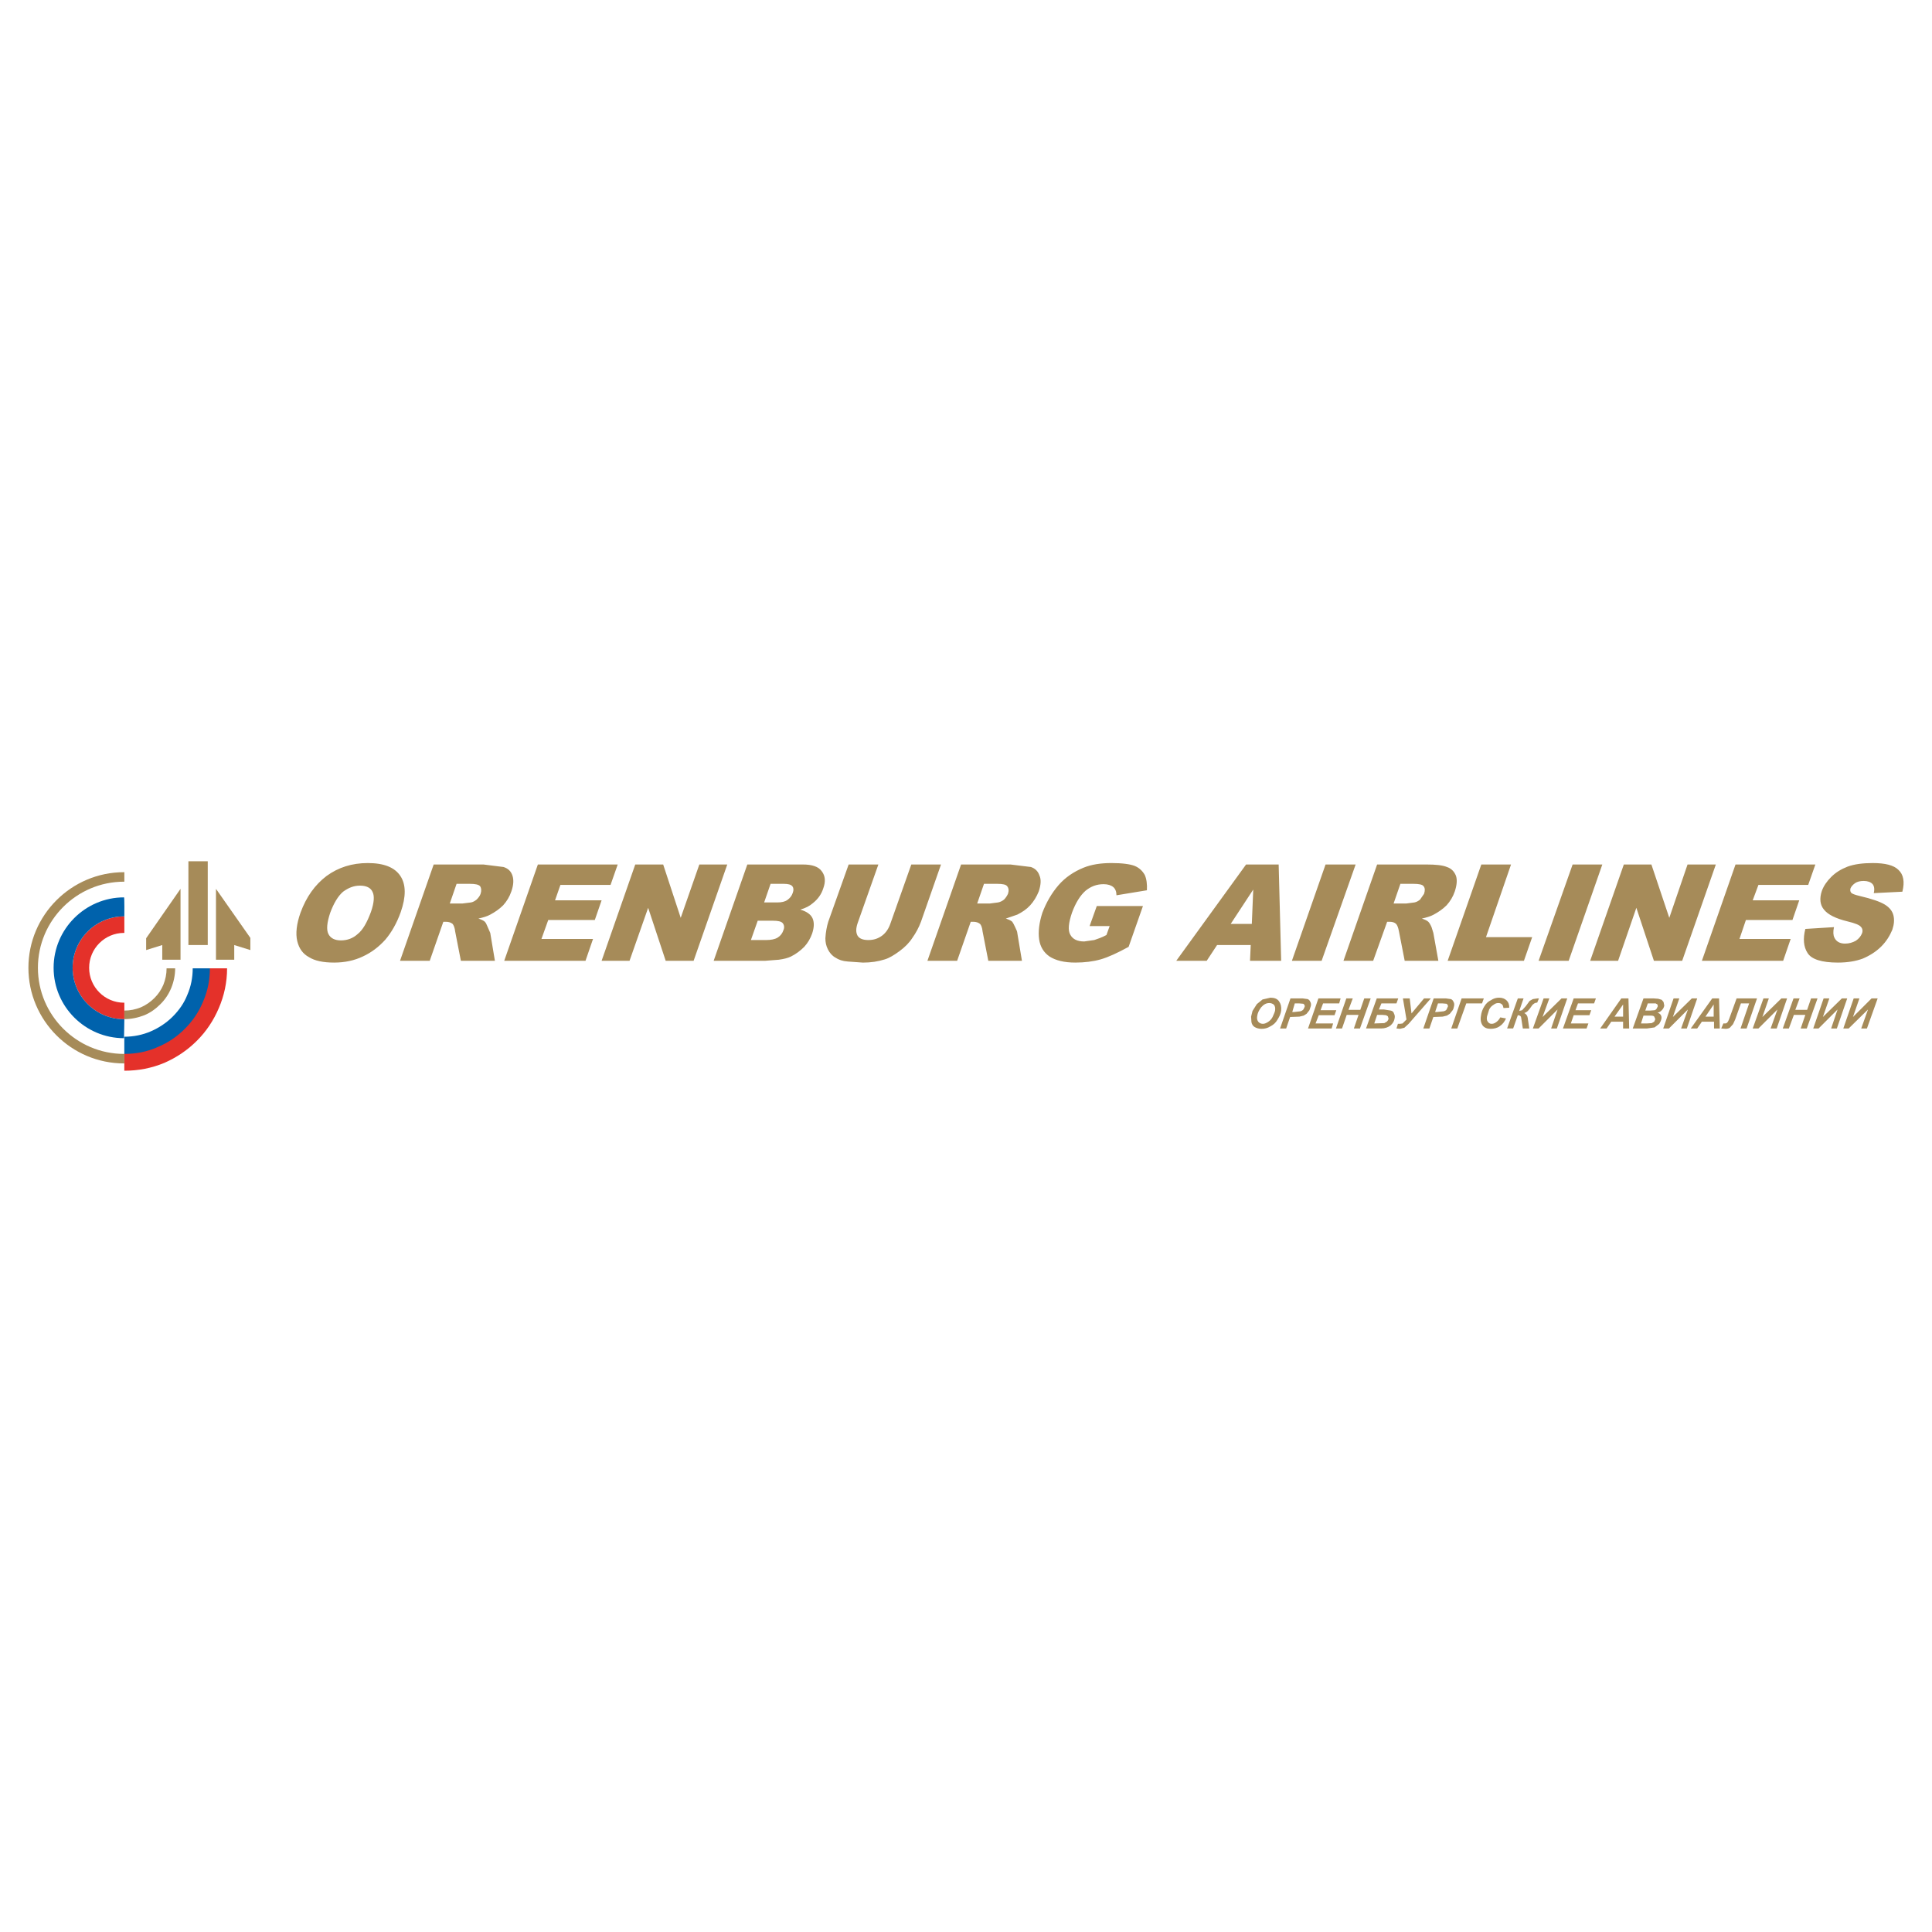 <?xml version="1.0" encoding="utf-8"?>
<!-- Generator: Adobe Illustrator 12.0.0, SVG Export Plug-In . SVG Version: 6.00 Build 51448)  -->
<!DOCTYPE svg PUBLIC "-//W3C//DTD SVG 1.1//EN" "http://www.w3.org/Graphics/SVG/1.1/DTD/svg11.dtd">
<svg  version="1.1" id="Calque_1" xmlns:x="http://ns.adobe.com/Extensibility/1.0/" xmlns:i="http://ns.adobe.com/AdobeIllustrator/10.0/" xmlns:graph="http://ns.adobe.com/Graphs/1.0/"
	 xmlns="http://www.w3.org/2000/svg" xmlns:xlink="http://www.w3.org/1999/xlink" xmlns:a="http://ns.adobe.com/AdobeSVGViewerExtensions/3.0/"
	 width="192.756" height="192.756" viewBox="0 0 192.756 192.756"
	 style="overflow:visible;enable-background:new 0 0 192.756 192.756;" xml:space="preserve">
<g>
	<polygon style="fill-rule:evenodd;clip-rule:evenodd;fill:#FFFFFF;" points="0,0 192.756,0 192.756,192.756 0,192.756 0,0 	"/>
	<path style="fill-rule:evenodd;clip-rule:evenodd;fill:#0062AC;" d="M18.69,99.254c0.358-0.823,0.537-1.715,0.537-2.644h2.571
		c0,1.251-0.25,2.464-0.75,3.644c-0.464,1.107-1.143,2.107-2,3c-0.893,0.857-1.894,1.536-3.001,2
		c-1.179,0.5-2.394,0.752-3.644,0.752v-2.572c0.929,0,1.822-0.18,2.644-0.537c0.821-0.356,1.572-0.857,2.179-1.466
		C17.869,100.789,18.369,100.074,18.69,99.254L18.69,99.254z"/>
	<path style="fill-rule:evenodd;clip-rule:evenodd;fill:#E4312A;" d="M20.262,99.931c0.465-1.069,0.679-2.177,0.679-3.321h1.715
		c0,1.394-0.286,2.714-0.822,3.964c-0.536,1.252-1.25,2.322-2.179,3.252c-0.965,0.964-2.036,1.678-3.251,2.214
		c-1.286,0.536-2.607,0.786-4.001,0.786l0,0v-1.678c1.179,0,2.287-0.215,3.323-0.681c1.036-0.428,1.928-1.034,2.714-1.821
		C19.227,101.861,19.834,100.968,20.262,99.931L20.262,99.931z"/>
	<path style="fill-rule:evenodd;clip-rule:evenodd;fill:#A68B59;" d="M17.476,96.61c0,0.679-0.143,1.357-0.393,1.964
		c-0.25,0.606-0.607,1.144-1.072,1.606c-0.464,0.466-1,0.858-1.607,1.108c-0.643,0.25-1.322,0.392-2,0.392l0,0v-0.854
		c0.572,0,1.107-0.108,1.644-0.322c0.5-0.215,0.964-0.536,1.357-0.93s0.678-0.82,0.893-1.32c0.214-0.537,0.322-1.073,0.322-1.644
		l0,0H17.476L17.476,96.61z"/>
	<path style="fill-rule:evenodd;clip-rule:evenodd;fill:#A68B59;" d="M18.798,85.929v8.359h1.929v-8.359H18.798L18.798,85.929z
		 M24.978,93.574l-3.43-4.894v7.073h1.822v-1.465l1.608,0.5V93.574L24.978,93.574z M18.011,95.753h-1.822v-1.465l-1.607,0.5v-1.179
		l3.429-4.93V95.753L18.011,95.753z"/>
	<path style="fill-rule:evenodd;clip-rule:evenodd;fill:#A68B59;" d="M164.76,86.25l1.785,5.322l1.822-5.322h2.822l-3.358,9.609
		h-2.821l-1.751-5.287l-1.822,5.287h-2.785l3.357-9.609H164.76L164.76,86.25z M159.864,86.25l-3.357,9.609h-3.001l3.395-9.609
		H159.864L159.864,86.25z M173.547,93.681h5.108l-0.75,2.179h-8.108l3.356-9.609h7.966l-0.713,2.036h-4.967l-0.571,1.536h4.644
		l-0.678,1.965h-4.645L173.547,93.681L173.547,93.681z M186.835,86.107c1.25,0,2.108,0.214,2.572,0.679
		c0.5,0.465,0.644,1.179,0.394,2.179l-2.857,0.143c0.107-0.429,0.034-0.75-0.143-0.929c-0.181-0.179-0.466-0.286-0.857-0.286
		c-0.358,0-0.645,0.072-0.858,0.214c-0.25,0.179-0.393,0.357-0.465,0.536c-0.035,0.144-0.035,0.286,0.072,0.429
		c0.106,0.107,0.393,0.214,0.856,0.321c1.215,0.286,2.036,0.572,2.502,0.858c0.463,0.286,0.75,0.643,0.856,1.071
		c0.106,0.429,0.071,0.894-0.106,1.429c-0.25,0.607-0.607,1.179-1.107,1.679c-0.537,0.536-1.18,0.929-1.858,1.214
		c-0.679,0.25-1.5,0.393-2.465,0.393c-1.606,0-2.644-0.321-3.035-0.965c-0.395-0.607-0.466-1.429-0.216-2.393l2.857-0.179
		c-0.106,0.464-0.07,0.822,0.037,1.036c0.179,0.394,0.535,0.607,1.071,0.607c0.393,0,0.75-0.106,1.071-0.285
		c0.321-0.215,0.5-0.465,0.607-0.715c0.106-0.25,0.071-0.5-0.107-0.678c-0.143-0.179-0.571-0.357-1.321-0.536
		c-1.179-0.286-1.965-0.679-2.358-1.179c-0.392-0.464-0.463-1.108-0.213-1.858c0.179-0.5,0.5-0.964,0.929-1.393
		c0.464-0.464,1-0.787,1.643-1.037C185.014,86.214,185.87,86.107,186.835,86.107L186.835,86.107z M114.211,87.287
		c0.179,0.393,0.252,0.929,0.216,1.536l-3.037,0.5c0-0.357-0.107-0.643-0.321-0.822c-0.215-0.179-0.536-0.286-0.965-0.286
		c-0.678,0-1.251,0.214-1.785,0.643c-0.537,0.464-1.001,1.214-1.358,2.179c-0.357,1.035-0.429,1.786-0.179,2.214
		c0.25,0.464,0.714,0.679,1.393,0.679l1.002-0.143c0.321-0.107,0.75-0.25,1.213-0.5l0.321-0.893h-2l0.716-2h4.606l-1.429,4.072
		c-1.106,0.607-2.035,1.035-2.785,1.25c-0.75,0.214-1.608,0.321-2.537,0.321c-1.107,0-1.964-0.214-2.571-0.607
		c-0.571-0.393-0.929-0.964-1.037-1.715c-0.105-0.75,0-1.644,0.321-2.644c0.395-1.036,0.93-1.964,1.608-2.75
		c0.679-0.786,1.536-1.357,2.5-1.75c0.786-0.321,1.716-0.464,2.786-0.464c1.072,0,1.858,0.107,2.322,0.286
		C113.64,86.572,113.961,86.858,114.211,87.287L114.211,87.287z M127.572,86.25l0.25,9.609h-3.108l0.071-1.572h-3.357l-1.035,1.572
		h-3.037l6.966-9.609H127.572L127.572,86.25z M124.894,92.181l0.142-3.429l-2.25,3.429H124.894L124.894,92.181z M138.396,91.966
		l-1.395,3.894h-2.964l3.358-9.609h4.93c0.929,0,1.606,0.071,2.035,0.25c0.43,0.143,0.715,0.429,0.894,0.857
		c0.143,0.393,0.106,0.929-0.107,1.572c-0.179,0.536-0.465,1-0.821,1.393c-0.394,0.393-0.821,0.679-1.287,0.929
		c-0.32,0.179-0.713,0.286-1.179,0.393c0.321,0.107,0.537,0.214,0.645,0.321c0.105,0.107,0.214,0.286,0.321,0.536l0.179,0.572
		l0.5,2.786h-3.358l-0.572-2.929c-0.071-0.393-0.178-0.643-0.285-0.75c-0.143-0.143-0.357-0.215-0.643-0.215H138.396L138.396,91.966
		z M142.039,88.43c-0.107-0.179-0.465-0.25-1.036-0.25h-1.285l-0.679,1.964h1.25l0.821-0.106c0.214-0.036,0.393-0.144,0.571-0.286
		l0.395-0.572C142.182,88.858,142.182,88.608,142.039,88.43L142.039,88.43z M152.864,93.502l-0.822,2.358h-7.609l3.358-9.609h2.965
		l-2.5,7.251H152.864L152.864,93.502z M135.252,86.25l-3.393,9.609h-2.966l3.358-9.609H135.252L135.252,86.25z M72.56,86.25
		l-3.358,9.609h-2.786l-1.75-5.287l-1.858,5.287h-2.786l3.357-9.609h2.786l1.75,5.322l1.858-5.322H72.56L72.56,86.25z
		 M78.561,89.787c0.25-0.179,0.429-0.394,0.536-0.714c0.106-0.286,0.071-0.5-0.036-0.643c-0.143-0.179-0.429-0.25-0.893-0.25h-1.287
		l-0.643,1.857h1.286C77.989,90.037,78.311,89.966,78.561,89.787L78.561,89.787z M74.918,93.788h1.5c0.5,0,0.893-0.072,1.179-0.25
		c0.285-0.178,0.464-0.428,0.572-0.75c0.107-0.25,0.071-0.5-0.072-0.678c-0.143-0.179-0.465-0.25-1-0.25h-1.5L74.918,93.788
		L74.918,93.788z M81.99,86.929c0.357,0.464,0.394,1.036,0.144,1.714c-0.179,0.572-0.536,1.072-1.036,1.465
		c-0.321,0.286-0.75,0.5-1.25,0.643c0.607,0.179,1.036,0.464,1.215,0.857c0.178,0.393,0.178,0.893-0.036,1.536
		c-0.179,0.5-0.429,0.929-0.787,1.322c-0.393,0.393-0.821,0.714-1.321,0.964c-0.286,0.143-0.679,0.25-1.215,0.322L76.31,95.86
		h-5.108l3.358-9.609h5.538C81.026,86.25,81.668,86.464,81.99,86.929L81.99,86.929z M82.634,91.966l2.036-5.715h2.965l-2.072,5.859
		c-0.179,0.535-0.179,0.928,0,1.25c0.178,0.285,0.535,0.429,1.071,0.429c0.536,0,0.964-0.144,1.358-0.429
		c0.393-0.286,0.678-0.715,0.857-1.25l2.072-5.859h2.964l-2,5.715c-0.214,0.572-0.5,1.108-0.857,1.608
		c-0.321,0.5-0.75,0.928-1.286,1.322c-0.536,0.393-1,0.679-1.465,0.822c-0.679,0.214-1.393,0.321-2.179,0.321l-1.5-0.107
		c-0.536-0.036-0.928-0.178-1.25-0.393c-0.321-0.179-0.571-0.465-0.75-0.822s-0.25-0.715-0.25-1.107
		C82.384,93.002,82.49,92.431,82.634,91.966L82.634,91.966z M100.494,88.43c-0.107-0.179-0.464-0.25-1-0.25h-1.321l-0.679,1.964
		h1.25l0.822-0.106c0.215-0.036,0.429-0.144,0.607-0.286c0.179-0.179,0.286-0.358,0.393-0.572
		C100.673,88.858,100.637,88.608,100.494,88.43L100.494,88.43z M97.78,92.181c-0.179-0.143-0.394-0.215-0.679-0.215h-0.25
		l-1.357,3.894h-2.965l3.358-9.609h4.929l2.036,0.25c0.43,0.143,0.716,0.429,0.858,0.857c0.179,0.393,0.142,0.929-0.071,1.572
		c-0.216,0.536-0.5,1-0.857,1.393c-0.358,0.393-0.787,0.679-1.287,0.929l-1.143,0.393c0.321,0.107,0.535,0.214,0.643,0.321
		c0.071,0.107,0.179,0.286,0.287,0.536c0.142,0.286,0.213,0.464,0.213,0.572l0.465,2.786h-3.357l-0.571-2.929
		C97.994,92.538,97.886,92.288,97.78,92.181L97.78,92.181z M36.694,86.107c1.608,0,2.68,0.429,3.251,1.286
		c0.572,0.857,0.572,2.072,0.036,3.608c-0.393,1.108-0.929,2.036-1.537,2.75c-0.643,0.715-1.393,1.286-2.25,1.679
		c-0.821,0.393-1.786,0.607-2.858,0.607c-1.106,0-1.929-0.179-2.5-0.537c-0.606-0.321-1-0.856-1.179-1.606
		c-0.179-0.751-0.071-1.715,0.321-2.823l0,0c0.572-1.571,1.429-2.786,2.608-3.679C33.765,86.536,35.123,86.107,36.694,86.107
		L36.694,86.107z M32.943,91.073c-0.321,0.965-0.393,1.679-0.179,2.108c0.215,0.429,0.643,0.643,1.25,0.643
		c0.643,0,1.215-0.214,1.679-0.643c0.5-0.393,0.929-1.143,1.322-2.215c0.322-0.929,0.357-1.607,0.144-2
		c-0.179-0.393-0.607-0.607-1.25-0.607c-0.607,0-1.144,0.215-1.679,0.607C33.73,89.394,33.301,90.108,32.943,91.073L32.943,91.073z
		 M44.875,90.144h1.25l0.856-0.106c0.215-0.036,0.394-0.144,0.572-0.286c0.179-0.179,0.322-0.358,0.394-0.572
		c0.106-0.321,0.071-0.571-0.036-0.75c-0.143-0.179-0.5-0.25-1.036-0.25h-1.322L44.875,90.144L44.875,90.144z M44.231,91.966
		l-1.357,3.894H39.91l3.358-9.609h4.965l2,0.25c0.465,0.143,0.751,0.429,0.894,0.857s0.107,0.964-0.107,1.572
		c-0.179,0.536-0.464,1-0.821,1.393c-0.393,0.393-0.822,0.679-1.287,0.929c-0.321,0.179-0.714,0.286-1.179,0.393
		c0.321,0.107,0.536,0.214,0.644,0.321c0.106,0.107,0.178,0.286,0.285,0.536l0.25,0.572l0.465,2.786h-3.394l-0.572-2.929
		c-0.035-0.358-0.142-0.607-0.25-0.75c-0.178-0.143-0.392-0.215-0.678-0.215H44.231L44.231,91.966z M54.02,93.681h5.145l-0.75,2.179
		h-8.109l3.357-9.609h7.966l-0.714,2.036h-5.001l-0.536,1.536h4.645l-0.679,1.965h-4.645L54.02,93.681L54.02,93.681z"/>
	<path style="fill-rule:evenodd;clip-rule:evenodd;fill:#A68B59;" d="M166.045,100.324c-0.035,0.18-0.106,0.322-0.214,0.43
		c-0.108,0.143-0.287,0.25-0.464,0.285c0.143,0.037,0.25,0.107,0.321,0.215s0.105,0.25,0.071,0.393
		c-0.037,0.18-0.108,0.321-0.216,0.5l-0.463,0.357l-0.75,0.107h-1.43l1.071-3h1l0.466,0.035l0.355,0.107l0.179,0.214
		L166.045,100.324L166.045,100.324z M164.867,100.111h-0.466l-0.25,0.715h0.466l0.464-0.037c0.107-0.035,0.179-0.108,0.213-0.178
		l0.107-0.215l-0.034-0.179l-0.179-0.106H164.867L164.867,100.111z M164.688,101.326h-0.716l-0.25,0.785h0.571l0.5-0.035l0.25-0.143
		l0.107-0.253l-0.107-0.25C165.01,101.361,164.867,101.326,164.688,101.326L164.688,101.326z M166.974,99.611h0.571l-0.643,1.856
		l1.893-1.856h0.536l-1.036,3h-0.571l0.679-1.894l-1.893,1.894h-0.571L166.974,99.611L166.974,99.611z M168.689,102.611l2.142-3
		h0.679l0.073,3h-0.573v-0.678h-1.213l-0.466,0.678H168.689L168.689,102.611z M160.293,102.611h-0.642l2.107-3h0.714l0.071,3h-0.607
		v-0.678h-1.178L160.293,102.611L160.293,102.611z M161.937,100.218l-0.856,1.213h0.856V100.218L161.937,100.218z M175.833,101.468
		l1.894-1.856h0.571l-1.036,3h-0.606l0.679-1.894l-1.895,1.894h-0.571l1.071-3h0.537L175.833,101.468L175.833,101.468z
		 M180.119,101.254h-1.143l-0.5,1.357h-0.608l1.072-3h0.607l-0.429,1.143h1.179l0.393-1.143h0.645l-1.073,3h-0.606L180.119,101.254
		L180.119,101.254z M170.974,101.431v-1.213l-0.821,1.213H170.974L170.974,101.431z M172.511,101.681l0.75-2.069h2.037l-1.037,3
		h-0.607l0.857-2.5h-0.821l-0.571,1.606l-0.215,0.466l-0.32,0.356c-0.107,0.071-0.25,0.106-0.43,0.106l-0.428-0.035l0.214-0.5h0.179
		C172.297,102.111,172.403,101.968,172.511,101.681L172.511,101.681z M187.335,99.611l-1.071,3h-0.57l0.677-1.894l-1.928,1.894
		h-0.536l1.036-3h0.571l-0.644,1.856l1.857-1.856H187.335L187.335,99.611z M181.942,99.611h0.571l-0.644,1.856l1.894-1.856h0.535
		l-1.035,3h-0.571l0.643-1.894l-1.895,1.894h-0.534L181.942,99.611L181.942,99.611z M125.964,99.718l0.787-0.179
		c0.393,0,0.679,0.107,0.856,0.357c0.179,0.25,0.25,0.534,0.215,0.93c-0.036,0.32-0.179,0.604-0.358,0.892
		c-0.178,0.321-0.428,0.536-0.713,0.679c-0.287,0.18-0.571,0.25-0.895,0.25c-0.25,0-0.5-0.07-0.679-0.179
		c-0.177-0.106-0.284-0.284-0.321-0.5l-0.034-0.537l0.142-0.569l0.43-0.681L125.964,99.718L125.964,99.718z M126.501,101.968
		c0.179-0.106,0.356-0.287,0.463-0.5c0.108-0.25,0.216-0.464,0.25-0.642c0.037-0.252,0-0.43-0.106-0.572
		c-0.106-0.107-0.285-0.18-0.464-0.18c-0.321,0-0.571,0.144-0.821,0.43c-0.216,0.285-0.358,0.572-0.395,0.893
		c-0.034,0.215,0,0.393,0.107,0.537c0.108,0.143,0.287,0.213,0.466,0.213S126.322,102.076,126.501,101.968L126.501,101.968z
		 M133.895,102.611h-0.606l1.035-3h0.643l-0.428,1.143h1.178l0.395-1.143h0.642l-1.071,3h-0.607l0.466-1.357h-1.18L133.895,102.611
		L133.895,102.611z M133.145,101.289h-1.572l-0.32,0.822h1.75l-0.143,0.5h-2.357l1.034-3h2.216l-0.143,0.5h-1.607l-0.25,0.678h1.57
		L133.145,101.289L133.145,101.289z M137.36,99.611h2.143l-0.179,0.5h-1.5l-0.25,0.606h0.5l0.679,0.108
		c0.179,0.035,0.286,0.142,0.321,0.285c0.072,0.143,0.107,0.285,0.072,0.465c-0.036,0.285-0.179,0.535-0.429,0.75
		c-0.25,0.178-0.537,0.285-0.929,0.285h-1.5L137.36,99.611L137.36,99.611z M137.11,102.111l1-0.035l0.25-0.143
		c0.107-0.107,0.143-0.18,0.179-0.287l-0.071-0.25l-0.179-0.107l-0.393-0.035h-0.5L137.11,102.111L137.11,102.111z M129.107,100.968
		l0.644-0.071c0.106-0.035,0.18-0.07,0.285-0.179c0.071-0.106,0.107-0.214,0.145-0.321l-0.037-0.143l-0.107-0.107l-0.393-0.035
		h-0.464l-0.25,0.856H129.107L129.107,100.968z M128.322,102.611h-0.608l1.037-3h1.214l0.5,0.069c0.107,0.037,0.216,0.144,0.25,0.25
		c0.071,0.108,0.107,0.25,0.071,0.431l-0.143,0.428l-0.284,0.357l-0.287,0.18l-0.429,0.104l-0.929,0.037L128.322,102.611
		L128.322,102.611z M144.933,100.789l-0.285,0.357l-0.286,0.18l-0.429,0.104l-0.928,0.037l-0.395,1.144h-0.605l1.034-3h1.216
		l0.5,0.069c0.106,0.037,0.214,0.144,0.25,0.25c0.071,0.108,0.106,0.25,0.071,0.431
		C145.041,100.539,145.005,100.681,144.933,100.789L144.933,100.789z M144.326,100.146l-0.394-0.035h-0.464l-0.286,0.856h0.178
		l0.681-0.071c0.106-0.035,0.214-0.07,0.285-0.179l0.143-0.321l-0.036-0.143L144.326,100.146L144.326,100.146z M144.791,102.611
		l1.035-3h2.215l-0.178,0.5h-1.572l-0.894,2.5H144.791L144.791,102.611z M148.076,100.431c0.18-0.319,0.43-0.534,0.68-0.642
		c0.25-0.178,0.536-0.25,0.82-0.25c0.322,0,0.572,0.107,0.75,0.285c0.18,0.18,0.251,0.394,0.251,0.715l-0.571,0.035
		c-0.036-0.178-0.071-0.285-0.143-0.356c-0.107-0.106-0.215-0.144-0.394-0.144c-0.178,0-0.322,0.072-0.464,0.18
		c-0.18,0.107-0.321,0.25-0.43,0.464l-0.213,0.679c-0.037,0.215-0.037,0.393,0.071,0.537c0.106,0.143,0.213,0.213,0.392,0.213
		c0.18,0,0.321-0.07,0.466-0.179c0.143-0.106,0.284-0.25,0.393-0.464l0.571,0.107c-0.143,0.322-0.357,0.606-0.643,0.785
		c-0.25,0.18-0.571,0.25-0.895,0.25c-0.355,0-0.605-0.106-0.784-0.32c-0.179-0.25-0.25-0.572-0.179-0.965
		C147.791,101.039,147.897,100.718,148.076,100.431L148.076,100.431z M139.932,102.111l0.393-0.394l-0.356-2.106h0.679l0.178,1.5
		l1.252-1.5h0.679l-2.216,2.535l-0.429,0.394l-0.429,0.106l-0.357-0.035l0.144-0.465h0.214L139.932,102.111L139.932,102.111z
		 M153.898,101.468l1.895-1.856h0.571l-1.036,3h-0.572l0.645-1.894l-1.895,1.894h-0.571l1.071-3h0.572L153.898,101.468
		L153.898,101.468z M158.293,102.611h-2.357l1.071-3h2.216l-0.18,0.5h-1.607l-0.25,0.678h1.571l-0.179,0.5h-1.571l-0.285,0.822
		h1.751L158.293,102.611L158.293,102.611z M150.363,102.611l1.071-3h0.571l-0.429,1.25l0.286-0.072l0.356-0.393l0.395-0.535
		l0.32-0.181l0.464-0.069h0.145l-0.179,0.428h-0.108l-0.179,0.072l-0.179,0.143c-0.214,0.32-0.355,0.5-0.464,0.607
		c-0.107,0.106-0.25,0.178-0.357,0.215c0.179,0.07,0.321,0.25,0.357,0.535v0.035l0.143,0.965h-0.643l-0.143-0.931l-0.036-0.213
		c-0.036-0.106-0.143-0.179-0.321-0.179l-0.465,1.322H150.363L150.363,102.611z"/>
	<path style="fill-rule:evenodd;clip-rule:evenodd;fill:#E4312A;" d="M12.374,91.427c0.011,0,0.021,0,0.032,0v1.649
		c-0.011,0-0.021,0-0.032,0c-1.917,0-3.481,1.564-3.481,3.482c0,1.917,1.564,3.482,3.481,3.482c0.011,0,0.021,0,0.032,0v1.648
		c-0.011,0-0.021,0-0.032,0c-2.826,0-5.13-2.305-5.13-5.13C7.244,93.731,9.548,91.427,12.374,91.427L12.374,91.427z"/>
	<path style="fill-rule:evenodd;clip-rule:evenodd;fill:#0062AC;" d="M12.374,89.531c0.051,0,0.032,1.726,0.032,1.896
		c-0.011,0-0.021,0-0.032,0c-2.826,0-5.13,2.304-5.13,5.13c0,2.826,2.305,5.13,5.13,5.13c0.011,0,0.021,0,0.032,0l-0.032,1.894
		c-3.869,0-7.025-3.153-7.025-7.024C5.348,92.688,8.505,89.531,12.374,89.531L12.374,89.531z"/>
	<path style="fill-rule:evenodd;clip-rule:evenodd;fill:#A68B59;" d="M12.374,87.018c0.011,0,0.021,0,0.032,0v0.948
		c-0.011,0-0.021,0-0.032,0c-4.731,0-8.591,3.859-8.591,8.592c0,4.732,3.86,8.591,8.591,8.591c0.011,0,0.021,0,0.032,0v0.947
		c-0.011,0-0.021,0.002-0.032,0.002c-5.254,0-9.539-4.285-9.539-9.541C2.834,91.303,7.12,87.018,12.374,87.018L12.374,87.018z"/>
</g>
</svg>
